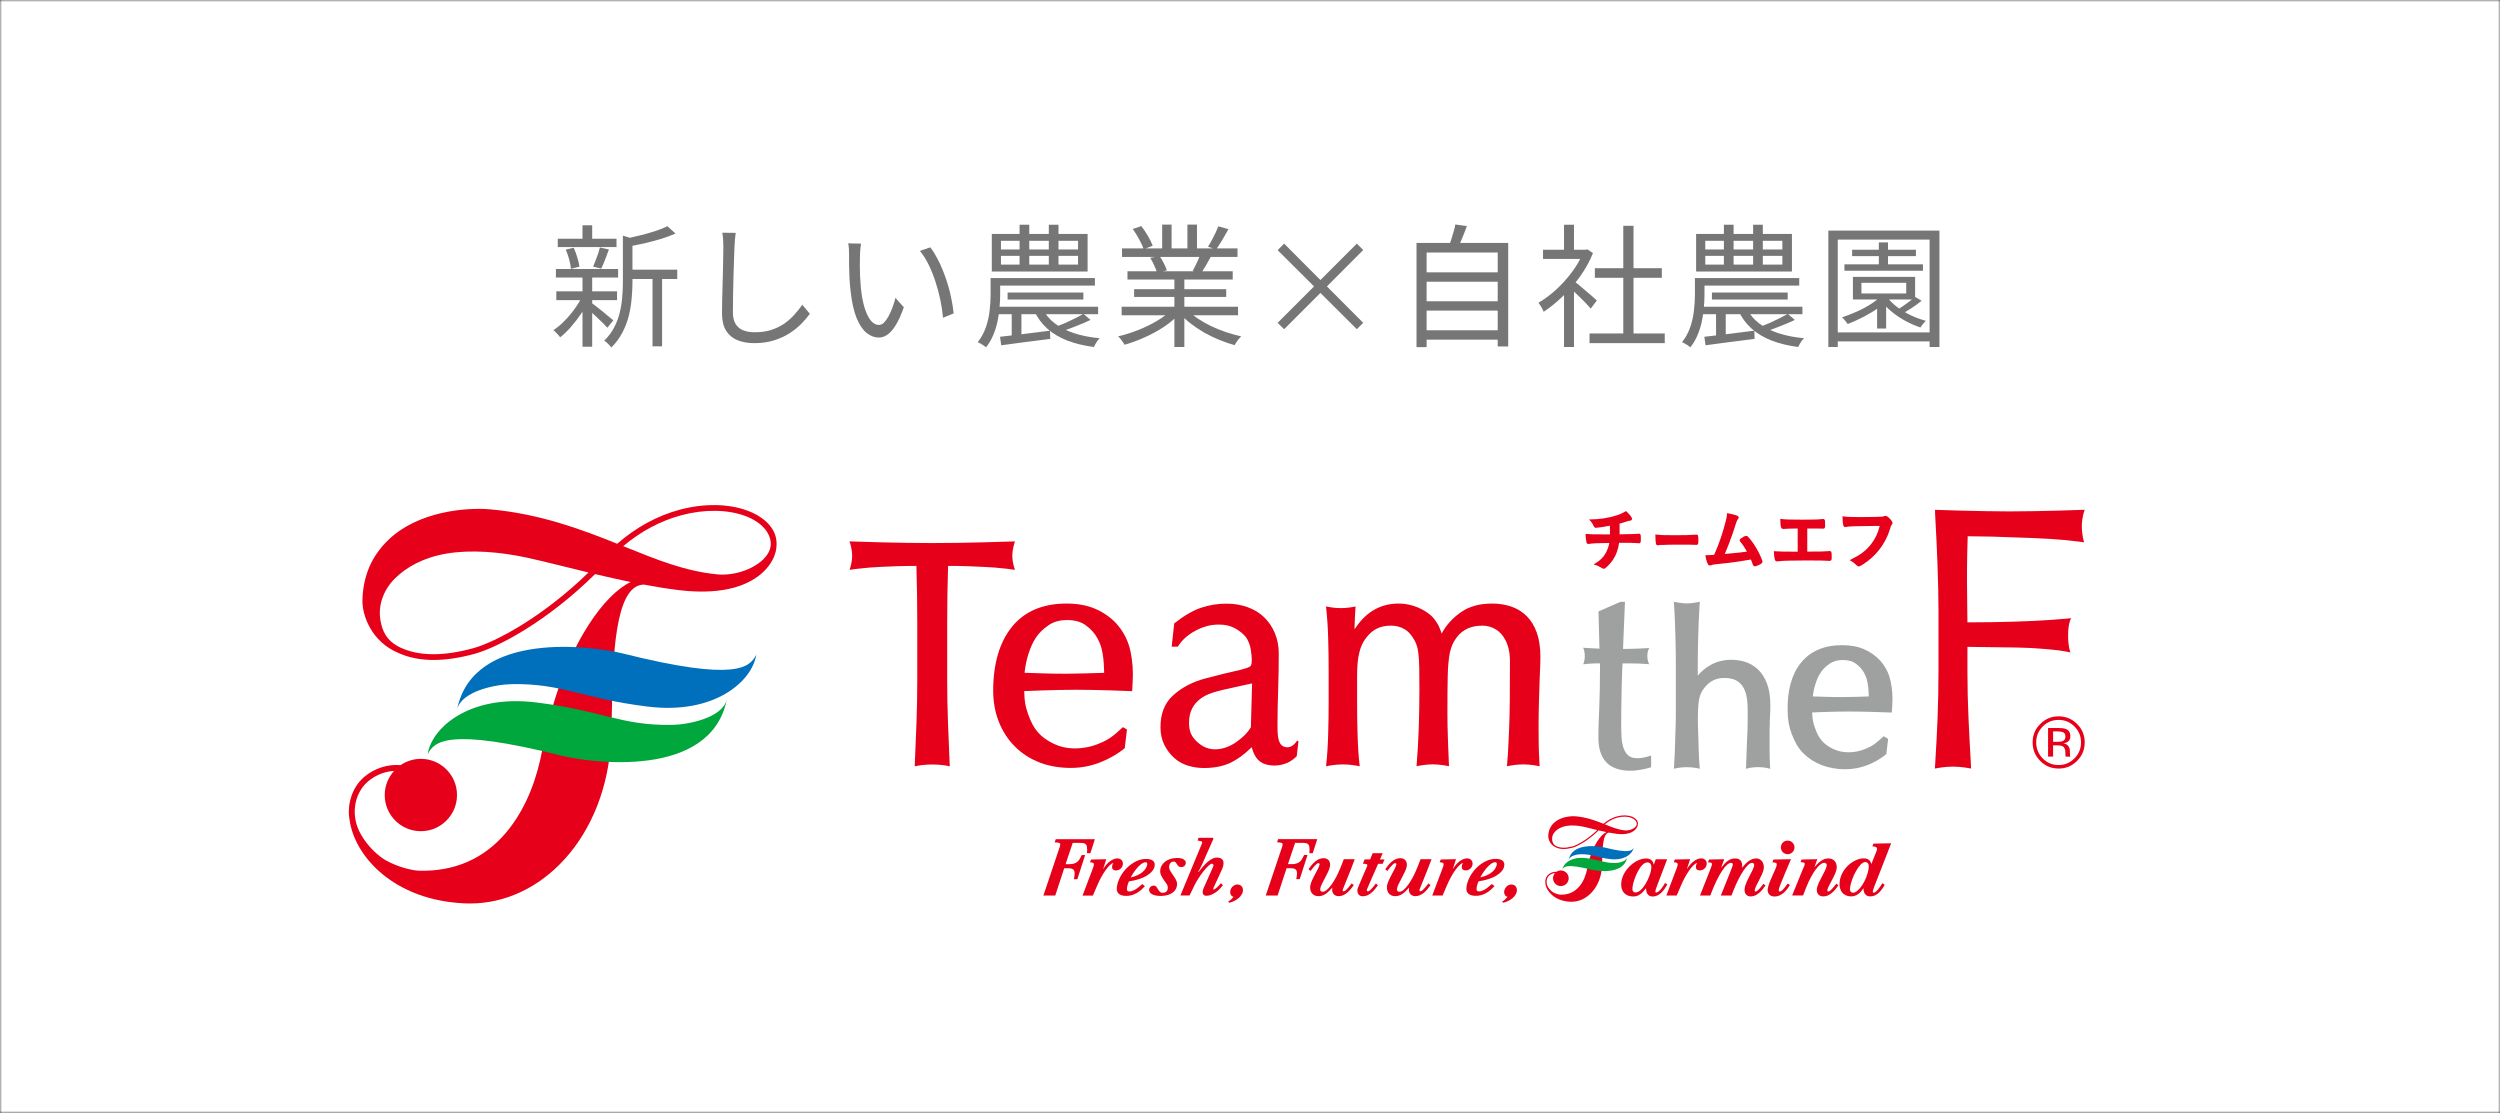 <svg width="602" height="268" viewBox="0 0 602 268" fill="none" xmlns="http://www.w3.org/2000/svg">
<rect x="0" y="0" width="602" height="268" fill="#333333" stroke="none"/>
<mask id="mask0_5121_827" style="mask-type:alpha" maskUnits="userSpaceOnUse" x="0" y="0" width="602" height="268">
<rect width="602" height="268" fill="#D9D9D9"/>
</mask>
<g mask="url(#mask0_5121_827)">
<path d="M0 0H602V268H0V0Z" fill="white"/>
<path d="M186.994 130.851C187.005 127.511 184.372 124.617 180.042 122.985C175.495 121.277 169.577 121.168 163.778 122.713C158.317 124.16 153.149 126.978 148.623 130.938C140.138 127.522 129.976 123.703 117.999 122.648C112.374 122.158 100.69 123.061 93.488 130.035C89.495 133.908 87.45 138.607 87.276 144.428C87.156 148.246 89.517 154.556 95.914 157.222C98.383 158.353 101.223 158.919 104.421 158.919C107.391 158.919 110.677 158.429 114.256 157.45C119.902 155.905 131.848 149.574 143.293 138.238C146.088 138.901 148.971 139.554 151.865 140.152C148.71 141.643 145.142 145.211 141.835 150.313C138.256 155.829 133.382 165.62 130.52 180.873C129.476 186.465 127.083 194.428 121.687 200.695C116.378 206.852 109.404 209.866 100.962 209.67C99.537 209.637 96.099 208.941 92.955 207.2C90.181 205.666 86.068 201.282 85.546 197.061C85.057 194.341 85.829 190.512 88.668 188.129C90.442 186.639 92.639 185.768 94.891 185.638C93.499 187.183 92.639 189.228 92.639 191.437C92.639 196.245 96.534 200.151 101.343 200.151C106.151 200.151 110.046 196.245 110.046 191.437C110.046 186.628 106.151 182.733 101.343 182.733C99.537 182.733 97.85 183.299 96.469 184.245C93.368 183.973 90.192 184.996 87.755 187.041C84.491 189.783 83.599 194.167 84.154 197.279V197.246C84.719 201.761 87.396 206.406 91.497 209.985C95.141 213.173 101.647 217.079 111.939 217.536C112.363 217.557 112.787 217.557 113.201 217.557C121.61 217.557 129.672 213.782 135.917 206.939C142.596 199.607 146.589 189.359 147.144 178.11C147.242 176.064 147.296 173.649 147.34 171.103V171.016C147.579 159.082 147.938 141.044 154.89 140.783C154.922 140.783 154.955 140.761 154.999 140.761C157.936 141.316 160.841 141.784 163.626 142.121C174.983 143.46 180.826 140.5 183.741 137.781C185.786 135.866 186.983 133.451 186.994 131.22C186.994 131.101 186.994 130.981 186.994 130.861H187.016L186.994 130.851ZM113.875 156.112C106.793 158.048 100.929 158.027 96.48 155.96C92.889 154.295 92.063 151.717 91.649 149.563C90.92 145.831 92.356 142.045 95.033 139.358C97.829 136.551 101.984 134.234 107.555 133.298C113.386 132.319 120.24 132.863 126.876 134.278C129.215 134.778 132.185 135.518 135.634 136.366C137.559 136.845 139.594 137.345 141.704 137.857C130.651 148.627 119.293 154.632 113.886 156.112M183.785 134.702C181.185 137.215 176.604 138.694 172.666 138.303C164.975 137.552 158.066 134.745 150.756 131.786C150.527 131.699 150.299 131.601 150.07 131.514C154.313 127.935 159.1 125.389 164.137 124.051C169.664 122.582 175.277 122.669 179.553 124.28C183.328 125.705 185.645 128.294 185.602 131.09C185.558 132.635 184.59 133.919 183.785 134.702Z" fill="#E60019"/>
<path d="M110.067 170.801C113.984 151.512 143.14 155.646 149.874 157.332C177.474 164.252 180.542 160.651 182.098 157.67C181.163 163.936 172.198 172.15 155.977 170.148C139.767 168.146 135.622 164.534 123.209 164.741C119.206 164.806 111.144 166.471 110.067 170.801Z" fill="#006FBC"/>
<path d="M175.005 168.492C171.089 187.781 141.933 183.647 135.199 181.961C107.598 175.031 104.53 178.642 102.975 181.623C103.91 175.357 112.875 167.143 129.095 169.145C145.305 171.147 149.45 174.759 161.863 174.552C165.878 174.487 173.928 172.822 175.005 168.492Z" fill="#00A73C"/>
<path d="M502 122.766H501.685C501.576 122.777 491.241 123.146 483.93 123.146C476.619 123.146 466.284 122.777 466.175 122.777H465.947L466.012 124.506C466.219 128.325 466.415 131.937 466.534 135.549L466.567 136.604C466.686 140.063 466.784 143.338 466.784 146.765V161.713C466.784 165.477 466.719 168.948 466.567 172.962C466.447 176.182 466.262 179.392 466.077 182.481L466.001 183.895L465.914 185.07L466.186 185.016C466.186 185.016 468.177 184.603 470.277 184.603C472.376 184.603 474.345 185.016 474.367 185.016L474.628 185.07L474.585 183.906C474.378 180.305 474.182 176.617 474.019 172.973C473.845 169.328 473.758 165.542 473.758 161.724V155.762C474.933 155.773 480.818 155.849 485.725 155.925C488.26 155.969 489.707 156.078 491.11 156.175C492.796 156.306 494.2 156.415 495.701 156.6C496.822 156.741 498.192 157.035 498.203 157.035L498.573 157.111L498.443 156.752C498.443 156.752 497.997 155.544 497.997 152.977C497.997 150.41 498.562 149.202 498.573 149.191L498.736 148.854L498.367 148.897C498.367 148.897 496.637 149.082 494.156 149.245L493.003 149.322C491.077 149.452 489.413 149.561 485.159 149.691C481.243 149.811 478.131 149.855 473.758 149.866C473.758 148.375 473.736 146.906 473.704 145.492C473.671 143.882 473.649 141.891 473.649 139.748C473.649 138.116 473.66 135.516 473.704 133.547C473.725 132.1 473.769 130.936 473.812 129.456V129.13C475.368 129.13 477.74 129.173 479.752 129.217C481.156 129.25 482.374 129.304 483.473 129.348C484.343 129.38 485.137 129.413 485.877 129.435C487.466 129.478 491.186 129.598 493.863 129.783C496.865 129.989 497.79 130.076 500.455 130.403C500.901 130.457 501.532 130.544 501.532 130.544L501.859 130.588L501.761 130.272C501.761 130.272 501.304 128.717 501.304 126.682C501.304 124.648 501.88 123.103 501.88 123.092L501.989 122.798L502 122.766Z" fill="#E60019"/>
<path d="M394.644 128.513C394.644 128.513 394.524 128.513 394.47 128.535C393.98 128.578 392.272 128.633 389.999 128.665V127.512C389.999 126.729 389.999 126.587 389.988 126.087C390.673 125.913 390.858 125.848 391.652 125.586C392.055 125.456 392.24 125.412 392.523 125.38C392.838 125.336 392.99 125.184 392.99 124.945C392.99 124.509 392.185 123.639 391.641 123.16L391.533 123.062L391.413 123.139C390.63 123.606 390.097 123.846 389.237 124.118C387.257 124.738 385.179 125.053 383.069 125.075H382.655L383.112 125.619C383.188 125.706 383.243 125.771 383.275 125.804L383.297 125.837C383.46 126.076 383.689 126.489 383.776 126.707C383.885 126.968 384.069 127.099 384.309 127.099C384.69 127.099 386.506 126.827 387.67 126.598C387.681 127.197 387.681 127.545 387.681 127.675C387.681 128.165 387.681 128.393 387.681 128.676H385.81C383.787 128.687 382.72 128.654 382.035 128.578L381.807 128.556V128.785C381.85 129.623 381.937 130.308 382.046 130.678C382.1 130.874 382.253 130.983 382.481 130.983C382.514 130.983 382.546 130.983 382.601 130.972C382.644 130.972 382.699 130.961 382.808 130.95C383.515 130.83 384.679 130.776 387.518 130.743C387.377 131.592 387.039 132.516 386.615 133.256C386.017 134.279 385.266 134.997 384.113 135.682L383.743 135.9L384.146 136.041C384.722 136.248 385.114 136.4 385.429 136.607C385.984 136.944 386.006 136.955 386.202 136.955C386.343 136.955 386.452 136.89 386.561 136.814C387.192 136.313 387.997 135.432 388.465 134.703C389.204 133.583 389.661 132.266 389.879 130.7C392.294 130.7 393.251 130.711 393.915 130.765C394.078 130.776 394.611 130.819 394.655 130.819C395.112 130.819 395.112 130.58 395.112 129.557C395.112 128.992 395.112 128.513 394.655 128.513H394.644Z" fill="#E60019"/>
<path d="M408.385 128.742H408.2C407.003 128.851 405.73 128.883 403.337 128.883C400.726 128.883 399.845 128.851 398.833 128.72L398.615 128.688V128.905C398.615 129.677 398.67 130.504 398.746 130.907C398.789 131.146 398.952 131.298 399.192 131.298H399.268C399.268 131.298 399.311 131.288 399.333 131.288H399.399C399.605 131.233 399.67 131.222 400.03 131.222H400.399C401.607 131.168 402.282 131.157 403.543 131.157C407.166 131.157 407.623 131.157 408.461 131.201H408.515C408.961 131.201 408.961 130.798 408.961 130.232C408.961 128.927 408.961 128.731 408.385 128.731V128.742Z" fill="#E60019"/>
<path d="M420.928 129.238C420.797 129.108 420.667 129.053 420.482 129.053C420.275 129.053 420.123 129.097 419.818 129.271C419.176 129.652 418.915 129.815 418.915 130.087C418.915 130.239 418.981 130.348 419.057 130.435C419.568 131.023 420.079 131.795 420.678 132.828C419.731 132.97 418.263 133.133 416.511 133.285C416.38 133.296 416.206 133.318 416 133.329C415.793 133.351 415.565 133.372 415.325 133.394C415.934 132.013 416.783 129.826 417.251 128.401L417.447 127.791C417.893 126.377 418.045 125.898 418.11 125.768C418.197 125.507 418.371 125.17 418.426 125.093C418.6 124.898 418.687 124.789 418.687 124.626C418.687 124.321 418.371 124.18 418.067 124.082C417.49 123.886 416.827 123.734 416.087 123.603L415.869 123.57V123.788C415.826 124.332 415.75 124.724 415.575 125.431C414.988 127.846 413.878 131.153 413.041 132.959C412.856 133.372 412.823 133.449 412.747 133.612C411.67 133.688 411.659 133.688 411.333 133.688C411.333 133.688 411.191 133.684 410.908 133.677H410.669L410.702 133.905C410.821 134.743 410.984 135.342 411.256 135.831C411.365 136.049 411.528 136.168 411.735 136.168C411.811 136.168 411.877 136.147 411.931 136.136H411.985C412.312 135.983 412.562 135.94 413.106 135.875C415.924 135.603 416.5 135.526 418.752 135.2C419.285 135.124 420.199 134.983 421.613 134.732C421.787 135.146 421.961 135.559 422.059 135.918C422.103 136.027 422.223 136.375 422.571 136.375C422.81 136.375 423.365 136.136 423.767 135.929C424.148 135.733 424.409 135.537 424.409 135.276C424.409 134.961 423.898 133.829 423.582 133.187C422.777 131.599 421.777 130.13 420.928 129.26V129.238Z" fill="#E60019"/>
<path d="M440.532 132.694C440.532 132.694 440.412 132.694 440.086 132.727C438.845 132.803 438.486 132.825 435.19 132.825V127.266C437.018 127.266 438.03 127.266 438.214 127.277C438.65 127.298 438.922 127.309 439.03 127.309C439.487 127.309 439.487 126.874 439.487 126.45C439.487 126.091 439.476 125.536 439.455 125.405C439.422 125.199 439.346 124.97 438.987 124.97C438.922 124.97 438.835 124.97 438.791 124.992C437.921 125.101 436.702 125.133 433.972 125.133C430.969 125.133 429.838 125.101 428.935 124.97L428.706 124.938V125.166C428.739 126.733 428.782 127.374 429.435 127.374C429.479 127.374 429.566 127.374 429.946 127.342C430.795 127.298 431.176 127.277 432.046 127.277C432.285 127.277 432.427 127.277 432.568 127.277C432.666 127.277 432.753 127.277 432.884 127.277V132.847C429.196 132.836 428.304 132.814 427.368 132.738L427.15 132.716V132.934C427.183 133.619 427.281 134.479 427.422 134.859C427.52 135.077 427.683 135.186 427.923 135.186C427.977 135.186 428.064 135.186 428.238 135.153C429.141 135.022 431.426 134.957 435.038 134.957C437.921 134.957 439.835 134.99 440.314 135.055C440.379 135.055 440.445 135.055 440.499 135.055C440.532 135.055 440.564 135.055 440.575 135.055C441.076 135.055 441.076 134.653 441.076 134.185C441.076 133.01 440.989 132.901 440.923 132.825C440.825 132.727 440.717 132.683 440.564 132.683L440.532 132.694Z" fill="#E60019"/>
<path d="M455.296 125.154C454.73 124.491 454.36 124.219 454.023 124.219C453.936 124.219 453.881 124.219 453.773 124.262C453.501 124.371 453.414 124.382 453.142 124.415C452.75 124.458 450.193 124.512 448.083 124.512C445.635 124.512 444.656 124.48 443.916 124.349L443.677 124.306V124.545C443.731 126.199 443.807 126.928 444.33 126.928C444.351 126.928 444.406 126.928 444.46 126.895C445.015 126.754 447.093 126.667 449.802 126.667C451.488 126.656 451.608 126.656 452.63 126.634C452.25 128.309 451.586 129.713 450.552 131.04C449.312 132.607 448.05 133.564 445.722 134.717L445.385 134.88L445.711 135.065C446.103 135.283 446.429 135.5 446.875 135.946C447.245 136.316 447.332 136.393 447.593 136.393C447.985 136.393 449.182 135.544 449.834 135.043C452.26 133.172 454.088 130.561 455.002 127.711C455.35 126.601 455.361 126.569 455.502 126.405C455.622 126.253 455.709 126.112 455.709 125.927C455.709 125.677 455.611 125.546 455.296 125.143V125.154Z" fill="#E60019"/>
<path d="M396.732 182.197C396.384 182.306 395.96 182.404 395.481 182.469C395.003 182.545 394.622 182.578 394.35 182.578C393.371 182.578 392.631 182.371 392.141 181.958C391.619 181.522 391.228 180.924 390.966 180.184C390.684 179.401 390.52 178.498 390.466 177.486C390.412 176.431 390.379 175.343 390.379 174.255C390.379 172.95 390.379 172.134 390.412 170.469C390.433 168.816 390.455 167.216 390.499 165.704V165.356C390.542 163.887 390.586 162.06 390.64 161.037C390.673 160.428 390.694 160.025 390.716 159.753H392.936C393.523 159.753 394.089 159.753 394.622 159.786C395.133 159.808 395.644 159.84 396.134 159.873L397.124 159.949L397.015 159.71C397.015 159.71 396.678 158.937 396.678 157.958C396.678 156.979 397.004 156.272 397.015 156.272L397.124 156.033L396.145 156.098C394.839 156.174 393.61 156.228 392.468 156.239C391.793 156.25 391.238 156.261 390.825 156.261L391.293 144.914H390.216L385.016 147.188L384.918 147.231L385.146 156.196C384.385 156.174 383.362 156.12 382.1 156.033L381.219 155.967L381.317 156.196C381.317 156.196 381.621 156.968 381.621 157.958C381.621 158.948 381.338 159.71 381.328 159.721L381.241 159.96L382.122 159.873C382.492 159.84 382.84 159.808 383.177 159.786C383.514 159.764 383.819 159.753 384.113 159.753H385.288C385.288 161.516 385.266 164.105 385.233 165.856C385.19 167.706 385.146 169.305 385.092 170.774C385.07 171.416 385.048 171.905 385.026 172.362C384.994 172.96 384.972 173.504 384.95 174.212C384.907 175.441 384.896 176.616 384.896 177.704C384.896 180.239 385.527 182.197 386.778 183.546C388.029 184.884 390.02 185.591 392.555 185.591C394.948 185.591 397.461 184.797 397.483 184.786L397.592 184.753V181.925L396.754 182.186L396.732 182.197Z" fill="#9FA0A0"/>
<path d="M426.15 174.062C426.161 173.769 426.183 173.431 426.194 172.985C426.215 172.322 426.237 171.952 426.259 171.669C426.292 171.168 426.302 170.918 426.302 169.852C426.302 167.72 426.02 165.936 425.465 164.532C424.91 163.118 424.17 161.986 423.267 161.149C422.364 160.322 421.352 159.724 420.232 159.376C419.144 159.038 418.056 158.875 416.99 158.875C414.934 158.875 413.171 159.343 411.594 160.322C410.724 160.855 409.733 161.551 408.82 162.694V160.355C408.82 159.049 408.82 158.288 408.852 156.743C408.863 155.644 408.885 154.969 408.907 154.121L408.939 152.979C408.961 151.891 408.994 151.173 409.026 150.346L409.07 149.291C409.124 147.876 409.19 146.712 409.255 145.755L409.32 144.906L409.113 144.95C409.113 144.95 407.307 145.309 406.187 145.309C405.066 145.309 403.282 144.95 403.26 144.95L403.054 144.906L403.119 145.744C403.195 146.734 403.25 147.942 403.304 149.312L403.347 150.378C403.38 151.227 403.413 151.956 403.434 153.066L403.467 154.219C403.489 155.089 403.511 155.796 403.522 156.928C403.543 158.505 403.543 159.31 403.543 160.659V170.907C403.543 171.767 403.543 171.995 403.532 172.474C403.532 172.735 403.532 173.083 403.522 173.649C403.522 174.53 403.5 174.846 403.478 175.216C403.467 175.509 403.456 175.847 403.434 176.521C403.402 178.088 403.347 179.556 403.304 180.905C403.25 182.254 403.184 183.408 403.119 184.321L403.054 185.116L403.26 185.061C403.26 185.061 404.62 184.735 406.176 184.735C407.732 184.735 409.081 185.061 409.103 185.061L409.309 185.116L409.244 184.31C409.168 183.451 409.113 182.352 409.059 180.96C409.005 179.589 408.961 178.153 408.928 176.662C408.918 175.988 408.896 175.694 408.885 175.433C408.874 175.118 408.852 174.857 408.852 174.062C408.831 172.594 408.841 172.213 408.885 171.103C408.994 168.22 409.364 166.926 410.473 165.555C411.801 163.901 413.411 163.172 415.532 163.259C417.458 163.346 418.654 163.923 419.568 165.185C420.46 166.425 420.841 168.209 420.841 171.147V173.127C420.841 174.922 420.808 175.564 420.754 176.837L420.7 177.99C420.613 180.166 420.526 182.287 420.46 184.343L420.428 185.126L420.634 185.061C420.634 185.061 421.788 184.724 423.343 184.724C424.899 184.724 426.041 185.05 426.052 185.061L426.27 185.126L426.215 184.321C426.183 183.777 426.15 183.19 426.139 182.592C426.117 182.004 426.117 181.384 426.117 180.742V176.88C426.117 175.379 426.139 174.933 426.183 174.062H426.15Z" fill="#9FA0A0"/>
<path d="M455.012 163.021C454.522 161.52 453.76 160.182 452.738 159.061C451.715 157.941 450.442 157.038 448.941 156.363C447.44 155.7 445.645 155.352 443.599 155.352C439.269 155.352 435.919 156.788 433.634 159.638C431.426 162.39 430.359 166.274 430.457 171.192C430.501 173.422 430.795 175.043 431.469 176.794C432.024 178.241 432.785 179.917 434.167 181.32C435.429 182.593 436.941 183.572 438.66 184.236C440.368 184.899 442.294 185.237 444.361 185.237C446.21 185.237 448.016 184.888 449.735 184.214C451.367 183.572 452.988 182.626 454.185 181.625L454.228 181.581L454.663 177.915L453.576 177.295L453.488 177.371C451.595 179.112 450.975 179.59 449.235 180.319C446.656 181.407 443.686 181.429 441.478 180.374C439.128 179.253 437.964 177.915 437.05 175.293C436.528 173.803 436.441 173.182 436.376 171.561C437.268 171.518 441.783 171.333 445.34 171.333C449.289 171.333 455.327 171.583 455.381 171.583H455.534L455.588 171.007C455.61 170.724 455.643 170.212 455.653 169.81L455.675 169.397C455.697 169.016 455.708 168.624 455.708 168.232C455.708 166.394 455.425 164.392 454.979 163.021H455.012ZM439.541 167.786L438.638 167.765C437.91 167.743 437.181 167.721 436.506 167.699C436.604 166.927 436.811 165.763 437.137 164.773C437.572 163.467 437.877 162.771 438.432 161.944C438.954 161.139 439.628 160.487 440.608 159.801C441.445 159.225 442.49 158.931 443.73 158.931C445.035 158.931 446.08 159.225 446.863 159.79C447.755 160.454 448.386 161.139 448.832 161.966C449.42 163.043 449.561 163.598 449.746 164.631C449.931 165.632 449.985 166.84 450.007 167.699C449.256 167.721 448.462 167.743 447.668 167.776L446.874 167.797C445.797 167.83 444.742 167.852 443.73 167.852C442.359 167.852 440.956 167.841 439.552 167.797L439.541 167.786Z" fill="#9FA0A0"/>
<path d="M232.98 136.34C235.493 136.427 238.343 136.579 239.649 136.677C241.814 136.851 243.641 137.101 244.392 137.221C244.174 136.601 243.761 135.208 243.761 133.816C243.761 132.423 244.196 130.976 244.403 130.367C242.532 130.432 232.653 130.77 224.483 130.77C216.313 130.77 206.424 130.432 204.563 130.367C204.77 130.966 205.205 132.391 205.205 133.816C205.205 135.241 204.792 136.59 204.574 137.221C205.314 137.112 207.153 136.851 209.318 136.677C210.623 136.579 213.473 136.416 215.987 136.34C217.684 136.285 219.196 136.275 219.947 136.275C220.284 136.275 220.469 136.275 220.469 136.275H220.675V136.481C220.817 141.725 220.882 145.119 220.882 150.222V163.69C220.882 167.095 220.817 170.522 220.697 173.851C220.578 176.941 220.436 180.781 220.284 184.077L220.262 184.534C220.86 184.393 222.373 184.088 224.483 184.088C226.594 184.088 228.106 184.393 228.704 184.534L228.683 184.077C228.53 180.825 228.389 177.126 228.269 173.851C228.149 170.522 228.084 167.095 228.084 163.69V150.222C228.084 145.108 228.149 141.714 228.291 136.481V136.275H228.498C228.498 136.275 228.693 136.275 229.02 136.275C229.77 136.275 231.283 136.275 232.98 136.34Z" fill="#E60019"/>
<path d="M268.87 150.21C267.532 148.741 265.846 147.544 263.877 146.663C261.897 145.782 259.525 145.336 256.816 145.336C251.094 145.336 246.666 147.229 243.652 150.971C240.671 154.681 239.159 159.86 239.159 166.344C239.159 168.998 239.616 171.5 240.508 173.774C241.4 176.059 242.695 178.071 244.37 179.747C246.035 181.422 248.037 182.717 250.31 183.598C252.584 184.479 255.13 184.914 257.871 184.914C260.319 184.914 262.712 184.457 264.986 183.554C267.129 182.706 269.251 181.476 270.839 180.171L271.372 175.656L270.404 175.101C267.88 177.408 267.021 178.071 264.638 179.061C262.843 179.812 260.863 180.214 258.905 180.214C256.947 180.214 255.304 179.845 253.792 179.127C250.528 177.571 248.842 175.634 247.58 172.001C246.851 169.912 246.731 169.02 246.633 166.616V166.409H246.829C246.894 166.409 253.846 166.093 259.199 166.093C264.083 166.093 271.329 166.376 272.613 166.431L272.645 166.039C272.678 165.669 272.71 164.995 272.732 164.451C272.732 164.222 272.754 164.026 272.754 163.874C272.776 163.363 272.797 162.84 272.797 162.329C272.797 159.881 272.428 157.227 271.84 155.399C271.198 153.419 270.186 151.668 268.848 150.199L268.87 150.21ZM265.682 162.025C264.508 162.068 263.224 162.101 261.962 162.133L261.233 162.155C259.808 162.199 258.361 162.22 256.957 162.231H256.239C254.597 162.231 252.932 162.209 251.289 162.155L250.006 162.112C248.961 162.079 247.906 162.046 246.949 162.014H246.72L246.742 161.785C246.851 160.73 247.155 158.978 247.634 157.51C248.232 155.704 248.668 154.746 249.429 153.571C250.169 152.44 251.115 151.504 252.486 150.558C253.683 149.72 255.184 149.307 256.947 149.307C258.796 149.307 260.308 149.731 261.44 150.558C262.702 151.494 263.594 152.473 264.225 153.637C265.041 155.138 265.247 155.965 265.508 157.379C265.78 158.848 265.846 160.61 265.878 161.807V162.014H265.672L265.682 162.025Z" fill="#E60019"/>
<path d="M312.354 178.345C311.636 179.411 310.842 179.944 310.004 179.944C309.895 179.944 309.786 179.944 309.677 179.922C307.948 179.64 307.621 177.964 307.621 174.962C307.621 171.959 307.665 169.337 307.774 166.258C307.872 163.299 307.926 160.307 307.926 157.359C307.926 155.586 307.61 153.943 306.99 152.463C306.37 150.984 305.5 149.7 304.412 148.645C303.324 147.59 301.975 146.763 300.419 146.208C298.874 145.642 297.156 145.359 295.306 145.359C293.261 145.359 291.248 145.686 289.301 146.317C287.353 146.959 285.21 148.188 282.926 149.983L282.752 150.124L282.142 155.716H283.633C283.916 155.216 285.156 153.236 288.104 151.745C289.932 150.821 291.651 150.396 293.5 150.396C294.925 150.396 296.155 150.658 297.145 151.169C298.08 151.658 298.842 152.202 299.473 152.822C300.169 153.508 300.506 154.084 300.909 155.259C301.322 156.456 301.649 159.48 301.235 160.253C301.007 160.677 299.821 161.08 296.851 161.732C295.252 162.091 294.468 162.276 290.432 163.321C287.201 164.159 284.579 165.529 282.403 167.52C280.434 169.315 279.444 171.872 279.444 175.114C279.444 176.691 279.749 178.106 280.358 179.335C280.957 180.553 281.751 181.609 282.708 182.479C283.676 183.349 284.808 183.991 286.07 184.372C287.31 184.753 288.594 184.938 289.877 184.938C292.488 184.938 294.73 184.47 296.546 183.556C298.059 182.794 299.614 181.652 301.159 180.162L301.409 179.922L301.507 180.249C301.834 181.38 302.345 182.348 302.9 182.914C303.824 183.85 304.912 184.263 306.675 184.339C306.762 184.339 306.86 184.339 306.947 184.339C307.926 184.339 309.014 184.111 309.949 183.708C311.146 183.197 312.049 182.294 312.256 182.087L312.669 178.508L312.343 178.323L312.354 178.345ZM301.496 164.844L301.213 175.092V175.146L301.181 175.19C300.419 176.441 299.353 177.518 297.71 178.682C296.089 179.824 294.316 180.434 292.575 180.434C290.987 180.434 289.573 179.846 288.256 178.628C286.864 177.344 286.32 176.06 286.32 174.048C286.32 172.72 286.57 171.567 287.071 170.588C287.495 169.75 288.376 168.554 290.106 167.585C291.063 167.052 292.554 166.563 294.664 166.073C297.71 165.377 301.203 164.626 301.235 164.626L301.496 164.572V164.833V164.844Z" fill="#E60019"/>
<path d="M367.62 148.349C366.576 147.316 365.335 146.554 363.921 146.065C362.518 145.586 360.973 145.336 359.33 145.336C356.273 145.336 353.825 146.01 351.834 147.392C349.909 148.73 348.418 150.329 347.385 152.157L347.156 152.56L347.004 152.125C346.689 151.243 346.515 150.776 345.96 149.894C345.285 148.839 344.741 148.262 343.806 147.599C342.827 146.903 341.728 146.348 340.52 145.945C339.313 145.543 338.072 145.336 336.81 145.336C332.589 145.336 329.151 147.218 326.584 150.939L326.181 151.515V150.819C326.225 149.405 326.29 147.98 326.388 146.576L326.421 146.054C325.822 146.174 324.354 146.435 322.852 146.435C321.351 146.435 319.904 146.163 319.295 146.032L319.36 146.587C319.6 148.817 319.763 151.232 319.828 153.789C319.904 156.357 319.937 158.848 319.937 161.176V169.314C319.937 171.642 319.904 174.122 319.828 176.7C319.752 179.496 319.578 182.107 319.36 184.033L319.306 184.523C319.959 184.381 321.612 184.066 323.364 184.066C325.115 184.066 326.769 184.381 327.422 184.523L327.367 184.033C327.139 182.118 326.976 179.518 326.899 176.7C326.823 174.133 326.791 171.653 326.791 169.314V162.656C326.791 158.424 327.4 155.704 328.782 153.833C330.446 151.581 332.241 150.656 334.972 150.656C336.168 150.656 337.224 150.928 338.192 151.494C339.128 152.037 339.639 152.701 340.118 153.386C340.749 154.279 341.042 155.095 341.216 155.628C341.39 156.15 341.499 156.922 341.575 157.608C341.673 158.402 341.728 159.49 341.76 160.85C341.782 162.318 341.793 163.863 341.793 166.18C341.793 169.031 341.739 171.979 341.652 174.927C341.543 178.191 341.358 181.433 341.14 184.044L341.097 184.512C341.749 184.37 343.414 184.055 345.002 184.055C346.591 184.055 348.277 184.37 348.919 184.512L348.897 184.055C348.832 182.521 348.766 180.889 348.712 179.409L348.647 177.625C348.571 175.776 348.538 173.72 348.538 171.5C348.538 167.78 348.56 164.853 348.614 162.786C348.669 160.545 348.799 159.261 348.919 158.391C349.049 157.401 349.202 156.694 349.43 156.041C349.615 155.486 349.865 154.833 350.398 154.028C350.931 153.223 351.584 152.386 352.737 151.7C353.891 151.015 355.316 150.656 356.991 150.656C358.144 150.656 359.254 150.971 360.288 151.613C361.082 152.092 361.789 152.94 362.148 153.528C362.801 154.561 362.986 155.182 363.258 156.172C363.562 157.27 363.595 158.543 363.595 159.631C363.595 166.398 363.562 171.74 363.388 175.798C363.203 180.127 363.051 182.804 362.92 183.968L362.855 184.523C363.486 184.381 365.031 184.066 366.793 184.066C368.556 184.066 370.122 184.381 370.742 184.523L370.71 183.989C370.623 182.651 370.557 180.976 370.525 179.486C370.503 178.224 370.492 176.864 370.492 175.428C370.492 173.143 370.514 171.098 370.568 169.368C370.612 167.616 370.666 166.061 370.71 164.679C370.753 163.297 370.808 162.09 370.851 161.045C370.906 159.968 370.927 159.011 370.927 158.13C370.927 155.9 370.634 153.952 370.057 152.342C369.48 150.721 368.654 149.383 367.62 148.349Z" fill="#E60019"/>
<path d="M401.454 206.893L398.941 213.496C398.789 213.899 398.637 214.41 398.615 214.573C398.593 214.726 398.615 214.911 398.833 214.911C399.54 214.911 400.671 213.203 400.932 212.626L401.498 212.963C400.726 214.334 399.649 215.879 397.962 215.879C396.929 215.879 396.385 215.172 396.374 213.91H396.341C395.449 215.063 394.611 215.879 393.262 215.879C391.663 215.879 390.097 214.878 390.434 212.3C390.815 209.46 393.806 206.719 396.407 206.719C397.56 206.719 398.028 207.328 398.212 208.198H398.245L398.713 206.904H401.454V206.893ZM396.679 207.665C394.97 207.665 393.349 211.778 393.11 213.562C392.99 214.486 393.23 214.9 393.861 214.9C395.514 214.9 397.353 211.234 397.614 209.286C397.756 208.187 397.418 207.676 396.679 207.676" fill="#E60019"/>
<path d="M401.259 215.638L403.685 209.241C403.826 208.893 403.935 208.577 403.99 208.24C404.044 207.816 403.783 207.664 403.032 207.631L403.304 206.967L406.981 206.891L406.231 209.187L406.263 209.219C407.177 207.664 408.526 206.695 409.658 206.695C410.474 206.695 411.083 207.305 410.963 208.142C410.854 208.958 410.18 209.589 409.32 209.589C408.581 209.589 408.298 209.187 408.385 208.556C408.45 208.088 408.624 207.903 408.668 207.816L408.635 207.783C407.58 208.153 405.959 210.449 404.773 213.255L403.75 215.649H401.248L401.259 215.638Z" fill="#E60019"/>
<path d="M409.354 215.643L411.638 209.877C412.106 208.713 412.215 208.354 412.236 208.158C412.28 207.821 412.149 207.679 411.268 207.636L411.54 206.972L415.185 206.896C415.022 207.298 414.815 208.049 414.478 208.865L414.51 208.898C415.587 207.483 416.512 206.711 417.839 206.711C419.166 206.711 419.645 207.603 419.493 208.941H419.525C420.581 207.57 421.625 206.711 422.92 206.711C424.029 206.711 424.9 207.744 424.704 209.213C424.508 210.682 422.68 213.271 422.539 214.326C422.506 214.566 422.583 214.674 422.767 214.674C423.268 214.674 424.388 213.195 424.595 212.825L425.139 213.195C424.312 214.424 423.137 215.86 421.56 215.86C420.744 215.86 419.928 215.305 420.113 213.891C420.331 212.238 422.245 209.572 422.398 208.441C422.441 208.071 422.278 207.777 421.875 207.777C420.82 207.777 418.971 210.508 417.437 214.381L416.936 215.643H414.38L416.653 209.964C416.98 209.148 417.241 208.462 417.263 208.278C417.306 207.962 417.143 207.777 416.806 207.777C415.729 207.777 413.792 210.377 411.834 215.643H409.354Z" fill="#E60019"/>
<path d="M427.065 206.975L431.264 206.898C431.025 207.453 428.424 213.502 428.337 214.144C428.283 214.536 428.381 214.688 428.577 214.688C429.186 214.688 430.176 213.143 430.47 212.762L431.014 213.1C430.263 214.416 428.958 215.885 427.358 215.885C426.249 215.885 425.52 215.232 425.683 213.992C425.911 212.305 427.728 209.205 427.848 208.28C427.902 207.834 427.706 207.682 426.782 207.649L427.054 206.985L427.065 206.975Z" fill="#E60019"/>
<path d="M433.853 206.972L437.607 206.896C437.432 207.342 437.193 208.049 436.954 208.713L436.986 208.745C437.922 207.69 438.869 206.711 440.294 206.711C441.719 206.711 442.437 207.864 442.263 209.191C442.067 210.671 440.141 213.423 440.022 214.305C440 214.49 440.043 214.674 440.305 214.674C440.805 214.674 441.969 213.064 442.187 212.781L442.687 213.195C441.839 214.435 440.631 215.86 439.053 215.86C438.216 215.86 437.324 215.338 437.509 213.946C437.704 212.466 439.695 209.735 439.869 208.473C439.924 208.049 439.739 207.766 439.26 207.766C438.151 207.766 436.312 210.181 434.909 213.75L434.18 215.621H431.547L433.831 210.018C434.136 209.257 434.55 208.386 434.582 208.125C434.626 207.788 434.517 207.647 433.57 207.603L433.842 206.939L433.853 206.972Z" fill="#E60019"/>
<path d="M451.162 203.139L455.394 203.062L451.39 213.332C451.107 214.094 451.02 214.333 450.977 214.594C450.955 214.758 450.977 214.964 451.205 214.964C451.858 214.964 453.011 213.115 453.272 212.669L453.838 213.06C453.109 214.399 451.999 215.856 450.368 215.856C449.367 215.856 448.725 215.204 448.714 213.887H448.681C448.116 214.943 447.049 215.856 445.766 215.856C443.927 215.856 442.698 214.518 443.002 212.223C443.427 208.992 446.516 206.696 448.779 206.696C449.834 206.696 450.4 207.197 450.607 208.034H450.64C451.162 206.631 451.956 204.847 451.989 204.564C452.054 204.096 451.804 203.846 450.868 203.802L451.14 203.139H451.162ZM449.965 209.111C450.117 207.947 449.704 207.588 449.106 207.588C447.822 207.588 445.82 211.254 445.483 213.778C445.374 214.562 445.711 214.964 446.255 214.964C447.441 214.964 449.562 212.114 449.965 209.1" fill="#E60019"/>
<path d="M432.112 204.046C432.112 204.949 431.384 205.689 430.47 205.689C429.556 205.689 428.838 204.96 428.838 204.046C428.838 203.132 429.567 202.414 430.47 202.414C431.373 202.414 432.112 203.143 432.112 204.046Z" fill="#E60019"/>
<path d="M394.428 198.345C394.428 197.616 393.862 196.996 392.926 196.637C391.936 196.267 390.653 196.245 389.402 196.582C388.216 196.898 387.095 197.507 386.116 198.367C384.278 197.627 382.08 196.8 379.48 196.572C378.261 196.463 375.727 196.659 374.171 198.171C373.301 199.009 372.865 200.031 372.822 201.293C372.8 202.12 373.311 203.491 374.693 204.067C375.226 204.318 375.846 204.437 376.532 204.437C377.173 204.437 377.892 204.328 378.664 204.122C379.882 203.784 382.472 202.414 384.952 199.955C385.561 200.096 386.181 200.238 386.812 200.368C386.127 200.695 385.355 201.467 384.637 202.566C383.864 203.763 382.809 205.884 382.189 209.191C381.96 210.399 381.449 212.129 380.274 213.489C379.121 214.827 377.62 215.48 375.781 215.436C375.476 215.436 374.726 215.273 374.04 214.903C373.442 214.566 372.55 213.619 372.441 212.705C372.332 212.118 372.506 211.291 373.116 210.769C373.496 210.443 373.975 210.258 374.465 210.225C374.16 210.562 373.975 210.997 373.975 211.487C373.975 212.531 374.824 213.369 375.857 213.369C376.891 213.369 377.739 212.52 377.739 211.487C377.739 210.453 376.891 209.605 375.857 209.605C375.465 209.605 375.106 209.724 374.802 209.931C374.127 209.877 373.442 210.094 372.909 210.54C372.202 211.139 372.006 212.085 372.126 212.76C372.245 213.728 372.833 214.74 373.714 215.512C374.508 216.208 375.912 217.046 378.142 217.144C378.24 217.144 378.327 217.144 378.414 217.144C380.231 217.144 381.982 216.328 383.331 214.838C384.778 213.249 385.648 211.03 385.768 208.593C385.79 208.147 385.801 207.625 385.812 207.07V207.048C385.866 204.459 385.942 200.553 387.443 200.499C387.443 200.499 387.454 200.499 387.465 200.499C388.096 200.619 388.727 200.717 389.336 200.793C391.795 201.086 393.068 200.445 393.688 199.857C394.134 199.444 394.395 198.922 394.395 198.432C394.395 198.41 394.395 198.378 394.395 198.356L394.428 198.345ZM378.588 203.817C377.054 204.241 375.781 204.231 374.824 203.784C374.04 203.425 373.866 202.86 373.779 202.403C373.627 201.598 373.932 200.771 374.508 200.194C375.117 199.585 376.009 199.085 377.217 198.878C378.479 198.66 379.969 198.78 381.405 199.096C381.917 199.204 382.559 199.368 383.298 199.553C383.712 199.661 384.158 199.77 384.615 199.879C382.221 202.207 379.763 203.513 378.588 203.839M393.732 199.183C393.166 199.727 392.176 200.042 391.327 199.966C389.663 199.803 388.161 199.193 386.584 198.552C386.54 198.53 386.486 198.508 386.432 198.497C387.345 197.725 388.39 197.17 389.478 196.876C390.674 196.561 391.893 196.572 392.818 196.931C393.634 197.235 394.134 197.801 394.123 198.41C394.123 198.747 393.906 199.019 393.732 199.193" fill="#E60019"/>
<path d="M377.76 207C378.608 202.822 384.929 203.714 386.387 204.084C392.37 205.585 393.034 204.802 393.371 204.16C393.165 205.52 391.228 207.293 387.714 206.869C384.2 206.434 383.308 205.651 380.621 205.694C379.751 205.705 378.01 206.064 377.771 207.011" fill="#006FBC"/>
<path d="M391.827 206.503C390.979 210.681 384.658 209.789 383.2 209.419C377.217 207.917 376.553 208.701 376.216 209.343C376.423 207.983 378.359 206.209 381.873 206.634C385.387 207.069 386.279 207.852 388.977 207.809C389.847 207.798 391.588 207.439 391.827 206.492" fill="#00A73C"/>
<path d="M295.71 217.13C296.243 216.836 296.711 216.39 297.037 215.944C296.384 215.846 296.134 215.074 296.265 214.464C296.45 213.616 297.179 212.963 298.038 212.985C298.843 213.007 299.365 213.649 299.3 214.497C299.191 215.716 297.831 216.934 296.025 217.38L295.721 217.119L295.71 217.13Z" fill="#E60019"/>
<path d="M260.679 215.646L263.105 209.249C263.246 208.901 263.355 208.585 263.41 208.248C263.464 207.824 263.203 207.671 262.452 207.639L262.724 206.975L266.401 206.899L265.651 209.194L265.683 209.227C266.597 207.671 267.946 206.703 269.078 206.703C269.893 206.703 270.503 207.312 270.383 208.15C270.274 208.966 269.6 209.597 268.74 209.597C268.001 209.597 267.718 209.194 267.805 208.563C267.87 208.096 268.044 207.911 268.088 207.824L268.055 207.791C267 208.161 265.379 210.456 264.193 213.263L263.17 215.657H260.668L260.679 215.646Z" fill="#E60019"/>
<path d="M254.086 215.644H251.246L251.888 213.751L255.173 203.971C255.326 203.558 255.348 203.275 255.26 203.133C255.173 202.992 254.956 202.905 254.608 202.883L253.966 202.84L254.227 202.078H263.648L262.56 205.451H261.755C261.755 205.451 261.897 203.971 261.603 203.492C261.429 203.21 261.222 203.112 260.972 203.046C260.798 203.003 260.385 202.97 260.058 202.97H258.307L256.588 208.094H257.534C258.198 208.094 258.742 207.964 259.166 207.714C259.471 207.529 259.732 207.278 259.917 206.963C260.102 206.647 260.298 206.299 260.472 205.897H261.298L259.427 211.706H258.579C258.6 211.608 258.633 211.499 258.655 211.369C258.677 211.238 258.698 211.097 258.72 210.955C258.742 210.814 258.753 210.684 258.764 210.564C258.774 210.444 258.764 210.346 258.764 210.281C258.764 209.813 258.633 209.487 258.383 209.324C258.133 209.16 257.763 209.073 257.295 209.073H256.261L254.771 213.61L254.096 215.666L254.086 215.644Z" fill="#E60019"/>
<path d="M275.691 213.411C275.419 213.705 275.125 213.988 274.799 214.27C274.483 214.553 274.124 214.804 273.733 215.032C273.341 215.26 272.917 215.435 272.471 215.565C272.024 215.696 271.535 215.75 271.002 215.728C270.556 215.707 270.186 215.641 269.903 215.522C269.62 215.402 269.403 215.25 269.239 215.054C269.087 214.858 268.989 214.64 268.946 214.39C268.902 214.14 268.913 213.868 268.946 213.574C269.065 212.726 269.359 211.888 269.805 211.061C270.262 210.234 270.817 209.505 271.481 208.874C272.144 208.243 272.884 207.732 273.689 207.351C274.505 206.971 275.321 206.807 276.169 206.84C276.898 206.873 277.41 207.036 277.703 207.33C277.997 207.623 278.106 208.004 278.041 208.494C277.975 208.951 277.769 209.386 277.431 209.788C277.094 210.191 276.648 210.561 276.104 210.887C275.56 211.213 274.929 211.485 274.2 211.714C273.482 211.942 272.699 212.116 271.85 212.236C271.774 212.399 271.687 212.628 271.589 212.911C271.491 213.193 271.426 213.487 271.383 213.803C271.35 214.064 271.361 214.27 271.426 214.423C271.491 214.575 271.655 214.662 271.916 214.673C272.253 214.684 272.666 214.564 273.167 214.314C273.656 214.064 274.287 213.585 275.06 212.878L275.68 213.4L275.691 213.411ZM272.253 211.29C272.873 211.159 273.417 210.985 273.896 210.756C274.374 210.528 274.777 210.278 275.114 209.995C275.451 209.712 275.713 209.418 275.897 209.103C276.082 208.787 276.202 208.483 276.246 208.178C276.278 207.971 276.246 207.83 276.169 207.754C276.093 207.678 275.995 207.634 275.865 207.634C275.43 207.612 274.886 207.928 274.222 208.57C273.558 209.212 272.906 210.126 272.253 211.311V211.29Z" fill="#E60019"/>
<path d="M276.692 214.228C276.714 213.988 276.812 213.771 277.008 213.575C277.204 213.379 277.454 213.27 277.769 213.26C278.085 213.249 278.302 213.347 278.444 213.521C278.585 213.706 278.716 213.901 278.836 214.119C278.955 214.337 279.097 214.543 279.271 214.717C279.434 214.902 279.695 214.989 280.043 214.979C280.163 214.979 280.293 214.957 280.424 214.924C280.554 214.891 280.674 214.826 280.783 214.75C280.892 214.674 280.979 214.565 281.055 214.435C281.131 214.304 281.175 214.13 281.196 213.923C281.229 213.521 281.153 213.183 280.979 212.933C280.805 212.683 280.598 212.389 280.359 212.052C280.087 211.671 279.847 211.28 279.641 210.877C279.434 210.464 279.347 210.028 279.38 209.572C279.401 209.191 279.51 208.821 279.706 208.473C279.902 208.125 280.163 207.809 280.511 207.526C280.848 207.254 281.262 207.026 281.74 206.863C282.219 206.699 282.741 206.612 283.318 206.602C283.535 206.602 283.775 206.602 284.047 206.634C284.319 206.667 284.569 206.721 284.786 206.819C285.004 206.917 285.189 207.048 285.341 207.211C285.494 207.374 285.559 207.592 285.537 207.853C285.526 208.048 285.439 208.255 285.276 208.462C285.113 208.669 284.852 208.777 284.493 208.777C284.166 208.777 283.938 208.723 283.796 208.582C283.655 208.451 283.524 208.299 283.427 208.125C283.329 207.961 283.22 207.809 283.111 207.668C283.002 207.526 282.817 207.461 282.578 207.472C282.295 207.472 282.056 207.581 281.86 207.787C281.664 207.994 281.555 208.288 281.523 208.669C281.501 209.006 281.588 209.354 281.795 209.702C282.001 210.05 282.208 210.366 282.415 210.659C282.698 211.051 282.948 211.443 283.155 211.834C283.372 212.226 283.459 212.661 283.427 213.118C283.405 213.455 283.307 213.793 283.133 214.097C282.959 214.413 282.719 214.685 282.404 214.924C282.088 215.163 281.697 215.348 281.251 215.501C280.794 215.642 280.282 215.729 279.706 215.74C278.738 215.762 277.987 215.631 277.454 215.348C276.921 215.066 276.671 214.696 276.703 214.217L276.692 214.228Z" fill="#E60019"/>
<path d="M289.411 203.178C289.476 202.993 289.498 202.852 289.465 202.754C289.433 202.656 289.356 202.602 289.258 202.569L288.388 202.406L288.606 201.742H292.098L292.196 201.96L289.596 207.845C289.443 208.15 289.28 208.498 289.106 208.879C288.921 209.26 288.725 209.597 288.508 209.912L288.606 209.989C288.889 209.63 289.204 209.238 289.541 208.835C289.879 208.433 290.238 208.063 290.607 207.715C290.977 207.367 291.369 207.084 291.782 206.855C292.196 206.627 292.609 206.507 293.044 206.507C293.556 206.507 293.947 206.627 294.219 206.855C294.491 207.084 294.622 207.378 294.622 207.726C294.622 207.976 294.6 208.237 294.546 208.498C294.491 208.759 294.383 209.075 294.219 209.434L292.218 213.775C292.098 214.057 292.109 214.199 292.261 214.199C292.337 214.199 292.457 214.144 292.609 214.036C292.762 213.927 292.925 213.796 293.099 213.644C293.262 213.492 293.436 213.328 293.588 213.154C293.741 212.98 293.882 212.828 293.991 212.687L294.491 213.154C294.274 213.437 294.024 213.731 293.73 214.036C293.436 214.34 293.121 214.612 292.772 214.852C292.424 215.091 292.054 215.298 291.674 215.461C291.293 215.624 290.901 215.7 290.499 215.7C290.118 215.7 289.911 215.58 289.77 215.406C289.65 215.265 289.607 215.015 289.607 214.808C289.607 214.59 289.639 214.384 289.704 214.188C289.77 213.992 289.857 213.785 289.966 213.557L292.087 208.792C292.196 208.563 292.228 208.368 292.185 208.215C292.141 208.063 292.022 207.987 291.826 207.987C291.63 207.987 291.336 208.161 290.966 208.509C290.597 208.857 290.205 209.292 289.802 209.804C289.4 210.315 289.008 210.859 288.627 211.446C288.247 212.034 287.942 212.556 287.714 213.013L286.441 215.635H284.243L289.411 203.167V203.178Z" fill="#E60019"/>
<path d="M361.681 217.13C362.214 216.836 362.682 216.39 363.008 215.944C362.355 215.846 362.105 215.074 362.236 214.464C362.42 213.616 363.149 212.963 364.009 212.985C364.814 213.007 365.336 213.649 365.271 214.497C365.162 215.716 363.802 216.934 361.996 217.38L361.692 217.119L361.681 217.13Z" fill="#E60019"/>
<path d="M323.614 214.634C323.495 214.634 323.429 214.601 323.375 214.536C323.32 214.46 323.299 214.394 323.32 214.264C323.342 214.133 324.996 210.119 325.257 209.444C325.54 208.726 326.225 206.888 326.225 206.888H323.592L322.864 208.759C321.46 212.338 319.622 214.743 318.512 214.743C318.033 214.743 317.848 214.46 317.903 214.035C318.066 212.773 320.068 210.054 320.263 208.563C320.448 207.171 319.556 206.648 318.719 206.648C317.141 206.648 315.934 208.074 315.085 209.314L315.585 209.727C315.803 209.444 316.967 207.834 317.467 207.834C317.729 207.834 317.772 208.019 317.75 208.204C317.631 209.096 315.705 211.838 315.509 213.317C315.335 214.655 316.031 215.798 317.478 215.798C318.925 215.798 319.85 214.819 320.786 213.763L320.818 213.796C320.818 213.796 320.818 213.85 320.807 213.883C320.622 215.276 321.515 215.798 322.352 215.798C323.93 215.798 325.137 214.373 325.986 213.132L325.485 212.719C325.268 213.002 324.104 214.612 323.603 214.612L323.614 214.634Z" fill="#E60019"/>
<path d="M342.098 214.634C341.978 214.634 341.913 214.601 341.858 214.536C341.804 214.46 341.782 214.394 341.804 214.264C341.826 214.133 343.479 210.119 343.74 209.444C344.023 208.726 344.709 206.888 344.709 206.888H342.076L341.347 208.759C339.944 212.338 338.105 214.743 336.995 214.743C336.517 214.743 336.332 214.46 336.386 214.035C336.549 212.773 338.551 210.054 338.747 208.563C338.932 207.171 338.04 206.648 337.202 206.648C335.625 206.648 334.417 208.074 333.568 209.314L334.069 209.727C334.286 209.444 335.45 207.834 335.951 207.834C336.212 207.834 336.256 208.019 336.234 208.204C336.114 209.096 334.188 211.838 333.993 213.317C333.819 214.655 334.515 215.798 335.962 215.798C337.409 215.798 338.333 214.819 339.269 213.763L339.302 213.796C339.302 213.796 339.302 213.85 339.291 213.883C339.106 215.276 339.998 215.798 340.836 215.798C342.413 215.798 343.621 214.373 344.469 213.132L343.969 212.719C343.751 213.002 342.587 214.612 342.087 214.612L342.098 214.634Z" fill="#E60019"/>
<path d="M330.545 205.438L329.925 206.95H328.598L328.195 207.994C328.826 207.994 329.468 207.994 329.196 208.614C328.804 209.517 327.347 212.857 326.977 213.814C326.716 214.489 326.911 215.087 327.151 215.392C327.39 215.697 327.76 215.827 328.173 215.827C329.751 215.827 330.958 214.402 331.807 213.162L331.307 212.748C331.089 213.031 329.925 214.641 329.424 214.641C329.305 214.641 329.24 214.609 329.185 214.543C329.131 214.467 329.109 214.402 329.131 214.271C329.131 214.239 329.24 213.978 329.392 213.608L331.851 208.005H332.938L333.384 206.961H332.297L332.949 205.448H330.545V205.438Z" fill="#E60019"/>
<path d="M344.883 215.638L347.309 209.241C347.45 208.893 347.559 208.577 347.614 208.24C347.668 207.816 347.407 207.664 346.656 207.631L346.928 206.967L350.605 206.891L349.855 209.187L349.887 209.219C350.801 207.664 352.15 206.695 353.282 206.695C354.098 206.695 354.707 207.305 354.587 208.142C354.478 208.958 353.804 209.589 352.944 209.589C352.205 209.589 351.922 209.187 352.009 208.556C352.074 208.088 352.248 207.903 352.292 207.816L352.259 207.783C351.204 208.153 349.583 210.449 348.397 213.255L347.374 215.649H344.872L344.883 215.638Z" fill="#E60019"/>
<path d="M359.874 213.395C359.602 213.689 359.309 213.972 358.982 214.255C358.667 214.538 358.308 214.788 357.916 215.016C357.524 215.245 357.1 215.419 356.654 215.549C356.208 215.68 355.719 215.734 355.185 215.713C354.739 215.691 354.37 215.626 354.087 215.506C353.804 215.386 353.586 215.234 353.423 215.038C353.271 214.842 353.173 214.625 353.129 214.375C353.086 214.124 353.097 213.852 353.129 213.559C353.249 212.71 353.543 211.872 353.989 211.045C354.446 210.219 355.001 209.49 355.664 208.859C356.328 208.228 357.068 207.716 357.873 207.336C358.678 206.955 359.504 206.792 360.353 206.824C361.082 206.857 361.593 207.02 361.887 207.314C362.181 207.608 362.29 207.988 362.224 208.478C362.159 208.935 361.952 209.37 361.615 209.773C361.278 210.175 360.832 210.545 360.288 210.871C359.744 211.198 359.113 211.47 358.384 211.698C357.666 211.927 356.883 212.101 356.034 212.22C355.958 212.384 355.871 212.612 355.773 212.895C355.675 213.178 355.61 213.472 355.566 213.787C355.534 214.048 355.544 214.255 355.61 214.407C355.675 214.559 355.838 214.646 356.099 214.657C356.437 214.668 356.85 214.549 357.35 214.298C357.84 214.048 358.471 213.569 359.243 212.862L359.863 213.385L359.874 213.395ZM356.437 211.274C357.057 211.143 357.601 210.969 358.079 210.741C358.558 210.512 358.961 210.262 359.298 209.979C359.635 209.696 359.896 209.403 360.081 209.087C360.266 208.772 360.386 208.467 360.429 208.163C360.462 207.956 360.429 207.814 360.353 207.738C360.277 207.662 360.179 207.619 360.048 207.619C359.613 207.597 359.069 207.912 358.406 208.554C357.742 209.196 357.089 210.11 356.437 211.296V211.274Z" fill="#E60019"/>
<path d="M307.633 215.637H304.794L305.436 213.744L308.721 203.963C308.874 203.55 308.895 203.267 308.808 203.126C308.721 202.984 308.504 202.897 308.156 202.875L307.514 202.832L307.775 202.07H317.196L316.108 205.443H315.303C315.303 205.443 315.445 203.963 315.151 203.485C314.977 203.202 314.77 203.104 314.52 203.039C314.346 202.995 313.932 202.962 313.606 202.962H311.855L310.136 208.086H311.082C311.746 208.086 312.29 207.956 312.714 207.706C313.019 207.521 313.28 207.271 313.465 206.955C313.66 206.65 313.845 206.291 314.019 205.889H314.846L312.975 211.698H312.126C312.148 211.6 312.181 211.492 312.203 211.361C312.224 211.231 312.246 211.089 312.268 210.948C312.29 210.806 312.301 210.676 312.311 210.556C312.322 210.436 312.311 210.338 312.311 210.273C312.311 209.805 312.181 209.479 311.931 209.316C311.68 209.153 311.311 209.066 310.843 209.066H309.809L308.319 213.602L307.644 215.658L307.633 215.637Z" fill="#E60019"/>
<path d="M500.161 183.219C498.932 184.459 497.452 185.068 495.712 185.068C493.971 185.068 492.491 184.459 491.273 183.219C490.065 182.001 489.456 180.51 489.456 178.759C489.456 177.007 490.065 175.549 491.295 174.331C492.513 173.112 493.993 172.492 495.712 172.492C497.43 172.492 498.943 173.101 500.161 174.331C501.39 175.549 502 177.029 502 178.759C502 180.488 501.39 181.99 500.161 183.219ZM491.893 174.94C490.838 175.995 490.315 177.279 490.315 178.769C490.315 180.26 490.838 181.565 491.882 182.621C492.926 183.687 494.199 184.22 495.701 184.22C497.202 184.22 498.475 183.687 499.53 182.621C500.575 181.565 501.108 180.271 501.108 178.769C501.108 177.268 500.585 176.006 499.53 174.94C498.475 173.885 497.202 173.352 495.701 173.352C494.199 173.352 492.948 173.885 491.882 174.94M495.592 175.299C496.451 175.299 497.071 175.375 497.474 175.549C498.192 175.843 498.54 176.43 498.54 177.301C498.54 177.921 498.323 178.367 497.866 178.661C497.626 178.824 497.3 178.922 496.876 178.998C497.409 179.085 497.811 179.303 498.061 179.672C498.312 180.031 498.431 180.39 498.431 180.739V181.25C498.431 181.402 498.431 181.576 498.453 181.761C498.453 181.935 498.486 182.066 498.518 182.12L498.562 182.207H497.42C497.42 182.207 497.42 182.164 497.398 182.131C497.398 182.109 497.387 182.088 497.376 182.055L497.354 181.837V181.283C497.354 180.488 497.137 179.955 496.702 179.705C496.44 179.553 495.994 179.477 495.342 179.477H494.384V182.196H493.177V175.299H495.581H495.592ZM496.897 176.387C496.593 176.213 496.103 176.126 495.429 176.126H494.384V178.628H495.483C495.994 178.628 496.386 178.574 496.647 178.476C497.115 178.291 497.354 177.932 497.354 177.399C497.354 176.898 497.202 176.561 496.897 176.387Z" fill="#E60019"/>
<path d="M151.144 64.936H163.08V67.176H151.144V64.936ZM134.312 57.48H148.456V59.496H134.312V57.48ZM133.96 70.152H148.584V72.264H133.96V70.152ZM133.864 64.776H148.84V66.824H133.864V64.776ZM157.128 65.832H159.432V83.4H157.128V65.832ZM140.264 54.248H142.6V58.504H140.264V54.248ZM140.264 66.472H142.6V83.496H140.264V66.472ZM149.992 56.744L152.936 57.64C152.915 57.875 152.701 58.024 152.296 58.088V67.976C152.296 69.171 152.232 70.451 152.104 71.816C151.997 73.181 151.773 74.568 151.432 75.976C151.091 77.363 150.579 78.717 149.896 80.04C149.213 81.363 148.317 82.579 147.208 83.688C147.101 83.517 146.941 83.325 146.728 83.112C146.536 82.899 146.323 82.685 146.088 82.472C145.875 82.28 145.672 82.141 145.48 82.056C146.504 81.053 147.315 79.965 147.912 78.792C148.531 77.619 148.979 76.413 149.256 75.176C149.555 73.939 149.747 72.712 149.832 71.496C149.939 70.259 149.992 69.075 149.992 67.944V56.744ZM160.712 54.472L162.664 56.232C161.661 56.68 160.52 57.107 159.24 57.512C157.96 57.896 156.637 58.248 155.272 58.568C153.928 58.867 152.616 59.133 151.336 59.368C151.272 59.112 151.165 58.803 151.016 58.44C150.867 58.056 150.717 57.747 150.568 57.512C151.763 57.256 152.989 56.968 154.248 56.648C155.528 56.328 156.733 55.987 157.864 55.624C158.995 55.24 159.944 54.856 160.712 54.472ZM142.344 72.84C142.6 73.011 142.973 73.299 143.464 73.704C143.976 74.088 144.52 74.515 145.096 74.984C145.672 75.453 146.195 75.891 146.664 76.296C147.133 76.68 147.475 76.957 147.688 77.128L146.248 78.92C145.992 78.621 145.64 78.248 145.192 77.8C144.744 77.352 144.253 76.883 143.72 76.392C143.208 75.88 142.707 75.411 142.216 74.984C141.747 74.536 141.363 74.195 141.064 73.96L142.344 72.84ZM136.232 60.104L138.152 59.656C138.472 60.36 138.76 61.139 139.016 61.992C139.272 62.845 139.443 63.581 139.528 64.2L137.48 64.744C137.437 64.104 137.299 63.357 137.064 62.504C136.829 61.629 136.552 60.829 136.232 60.104ZM144.456 59.592L146.632 60.072C146.333 60.883 146.024 61.704 145.704 62.536C145.384 63.368 145.075 64.083 144.776 64.68L142.824 64.2C143.016 63.773 143.208 63.293 143.4 62.76C143.613 62.227 143.816 61.683 144.008 61.128C144.2 60.552 144.349 60.04 144.456 59.592ZM140.264 71.24L141.992 71.912C141.459 73.064 140.797 74.237 140.008 75.432C139.219 76.605 138.376 77.704 137.48 78.728C136.605 79.731 135.741 80.563 134.888 81.224C134.696 80.947 134.44 80.648 134.12 80.328C133.821 79.987 133.533 79.709 133.256 79.496C134.131 78.941 135.005 78.216 135.88 77.32C136.776 76.424 137.608 75.443 138.376 74.376C139.144 73.309 139.773 72.264 140.264 71.24ZM177.16 56.072C177.075 56.605 177.011 57.149 176.968 57.704C176.925 58.237 176.893 58.771 176.872 59.304C176.829 60.2 176.787 61.309 176.744 62.632C176.701 63.955 176.659 65.363 176.616 66.856C176.573 68.328 176.541 69.8 176.52 71.272C176.499 72.744 176.488 74.067 176.488 75.24C176.488 76.413 176.712 77.352 177.16 78.056C177.608 78.76 178.227 79.261 179.016 79.56C179.805 79.859 180.712 80.008 181.736 80.008C183.187 80.008 184.499 79.827 185.672 79.464C186.845 79.08 187.891 78.579 188.808 77.96C189.725 77.32 190.536 76.605 191.24 75.816C191.965 75.027 192.616 74.216 193.192 73.384L195.016 75.56C194.461 76.328 193.779 77.128 192.968 77.96C192.179 78.771 191.24 79.528 190.152 80.232C189.064 80.936 187.805 81.512 186.376 81.96C184.968 82.408 183.389 82.632 181.64 82.632C180.125 82.632 178.781 82.397 177.608 81.928C176.435 81.459 175.517 80.701 174.856 79.656C174.195 78.611 173.864 77.224 173.864 75.496C173.864 74.536 173.875 73.48 173.896 72.328C173.917 71.155 173.949 69.949 173.992 68.712C174.035 67.475 174.067 66.269 174.088 65.096C174.109 63.901 174.131 62.803 174.152 61.8C174.173 60.797 174.184 59.965 174.184 59.304C174.184 58.707 174.163 58.131 174.12 57.576C174.077 57.021 174.013 56.509 173.928 56.04L177.16 56.072ZM207.336 58.664C207.293 58.92 207.251 59.24 207.208 59.624C207.187 60.008 207.155 60.392 207.112 60.776C207.091 61.16 207.08 61.491 207.08 61.768C207.059 62.429 207.048 63.187 207.048 64.04C207.069 64.872 207.091 65.747 207.112 66.664C207.155 67.56 207.219 68.456 207.304 69.352C207.475 71.123 207.763 72.68 208.168 74.024C208.573 75.347 209.064 76.381 209.64 77.128C210.237 77.875 210.909 78.248 211.656 78.248C212.061 78.248 212.456 78.067 212.84 77.704C213.224 77.32 213.587 76.819 213.928 76.2C214.291 75.56 214.611 74.856 214.888 74.088C215.187 73.299 215.432 72.509 215.624 71.72L217.64 73.992C217 75.805 216.349 77.245 215.688 78.312C215.048 79.357 214.387 80.115 213.704 80.584C213.043 81.053 212.349 81.288 211.624 81.288C210.621 81.288 209.651 80.925 208.712 80.2C207.773 79.453 206.963 78.259 206.28 76.616C205.597 74.952 205.107 72.744 204.808 69.992C204.701 69.053 204.616 68.04 204.552 66.952C204.509 65.864 204.477 64.829 204.456 63.848C204.456 62.867 204.456 62.067 204.456 61.448C204.456 61.085 204.445 60.616 204.424 60.04C204.403 59.464 204.339 58.984 204.232 58.6L207.336 58.664ZM224.008 59.56C224.584 60.285 225.128 61.139 225.64 62.12C226.173 63.08 226.653 64.115 227.08 65.224C227.528 66.312 227.923 67.443 228.264 68.616C228.627 69.789 228.915 70.963 229.128 72.136C229.363 73.288 229.533 74.397 229.64 75.464L227.08 76.52C226.952 75.069 226.728 73.597 226.408 72.104C226.088 70.589 225.693 69.128 225.224 67.72C224.755 66.291 224.211 64.947 223.592 63.688C222.973 62.429 222.28 61.341 221.512 60.424L224.008 59.56ZM241.032 61.608V63.72H259.592V61.608H241.032ZM241.032 57.992V60.072H259.592V57.992H241.032ZM238.824 56.328H261.896V65.384H238.824V56.328ZM245.512 54.12H247.848V64.776H245.512V54.12ZM252.552 54.12H254.888V64.776H252.552V54.12ZM239.752 66.952H263.656V68.776H239.752V66.952ZM238.536 66.952H240.84V71.08C240.84 71.997 240.787 73 240.68 74.088C240.595 75.176 240.435 76.285 240.2 77.416C239.965 78.525 239.624 79.613 239.176 80.68C238.728 81.747 238.152 82.728 237.448 83.624C237.299 83.496 237.096 83.347 236.84 83.176C236.605 83.027 236.36 82.877 236.104 82.728C235.848 82.579 235.624 82.472 235.432 82.408C236.328 81.256 237 80.008 237.448 78.664C237.896 77.32 238.184 75.987 238.312 74.664C238.461 73.341 238.536 72.136 238.536 71.048V66.952ZM242.632 70.44H260.872V72.136H242.632V70.44ZM239.464 73.864H264.424V75.656H239.464V73.864ZM243.624 74.376H245.96V81.704L243.624 81.896V74.376ZM240.808 81.096C242.323 80.925 244.147 80.712 246.28 80.456C248.413 80.179 250.6 79.901 252.84 79.624L252.904 81.608C250.792 81.885 248.691 82.152 246.6 82.408C244.531 82.685 242.696 82.931 241.096 83.144L240.808 81.096ZM260.904 75.592L262.6 77.032C261.896 77.373 261.128 77.715 260.296 78.056C259.485 78.397 258.675 78.717 257.864 79.016C257.075 79.315 256.328 79.571 255.624 79.784L254.408 78.632C255.091 78.376 255.827 78.077 256.616 77.736C257.427 77.373 258.205 77 258.952 76.616C259.72 76.232 260.371 75.891 260.904 75.592ZM251.08 74.376C251.741 75.72 252.712 76.883 253.992 77.864C255.272 78.845 256.819 79.635 258.632 80.232C260.467 80.829 262.525 81.235 264.808 81.448C264.637 81.619 264.456 81.821 264.264 82.056C264.093 82.312 263.933 82.568 263.784 82.824C263.635 83.101 263.507 83.347 263.4 83.56C260.989 83.24 258.845 82.717 256.968 81.992C255.112 81.267 253.512 80.307 252.168 79.112C250.845 77.917 249.811 76.509 249.064 74.888L251.08 74.376ZM270.088 73.864H298.12V75.912H270.088V73.864ZM270.184 59.816H297.992V61.864H270.184V59.816ZM271.496 65.32H296.84V67.304H271.496V65.32ZM273.096 69.64H295.272V71.496H273.096V69.64ZM282.792 66.248H285.192V83.56H282.792V66.248ZM279.848 54.088H282.12V60.808H279.848V54.088ZM285.928 54.088H288.232V60.68H285.928V54.088ZM282.024 74.696L283.944 75.592C282.963 76.68 281.747 77.715 280.296 78.696C278.845 79.656 277.299 80.499 275.656 81.224C274.013 81.971 272.392 82.568 270.792 83.016C270.685 82.803 270.536 82.568 270.344 82.312C270.173 82.077 269.992 81.832 269.8 81.576C269.608 81.341 269.416 81.149 269.224 81C270.803 80.637 272.403 80.136 274.024 79.496C275.645 78.856 277.16 78.12 278.568 77.288C279.976 76.456 281.128 75.592 282.024 74.696ZM285.928 74.632C286.611 75.336 287.432 76.019 288.392 76.68C289.373 77.341 290.44 77.949 291.592 78.504C292.765 79.059 293.971 79.549 295.208 79.976C296.445 80.381 297.672 80.723 298.888 81C298.717 81.171 298.525 81.373 298.312 81.608C298.12 81.864 297.928 82.12 297.736 82.376C297.544 82.653 297.395 82.899 297.288 83.112C296.072 82.771 294.835 82.344 293.576 81.832C292.339 81.32 291.133 80.733 289.96 80.072C288.808 79.411 287.72 78.685 286.696 77.896C285.693 77.107 284.819 76.285 284.072 75.432L285.928 74.632ZM293.352 54.504L295.816 55.176C295.347 56.029 294.845 56.904 294.312 57.8C293.779 58.675 293.288 59.432 292.84 60.072L290.888 59.4C291.187 58.952 291.485 58.44 291.784 57.864C292.104 57.288 292.403 56.701 292.68 56.104C292.957 55.507 293.181 54.973 293.352 54.504ZM289.064 61.256L291.528 61.896C291.144 62.6 290.749 63.304 290.344 64.008C289.939 64.691 289.555 65.299 289.192 65.832L287.208 65.224C287.528 64.648 287.859 63.987 288.2 63.24C288.563 62.493 288.851 61.832 289.064 61.256ZM272.776 55.144L274.824 54.44C275.379 55.144 275.912 55.944 276.424 56.84C276.957 57.736 277.341 58.515 277.576 59.176L275.4 60.008C275.187 59.347 274.824 58.557 274.312 57.64C273.821 56.723 273.309 55.891 272.776 55.144ZM276.968 62.088L279.24 61.672C279.603 62.184 279.944 62.771 280.264 63.432C280.605 64.072 280.84 64.637 280.968 65.128L278.6 65.608C278.472 65.139 278.248 64.573 277.928 63.912C277.629 63.229 277.309 62.621 276.968 62.088ZM326.728 79.272L317.96 70.536L309.224 79.272L307.656 77.736L316.424 68.968L307.656 60.232L309.224 58.664L317.96 67.432L326.728 58.664L328.264 60.2L319.528 68.968L328.264 77.736L326.728 79.272ZM342.728 65.576H361.32V67.848H342.728V65.576ZM342.728 72.552H361.32V74.792H342.728V72.552ZM342.728 79.528H361.32V81.8H342.728V79.528ZM341.096 58.504H363.176V83.432H360.648V60.808H343.528V83.592H341.096V58.504ZM350.44 54.056L353.224 54.44C352.883 55.4 352.509 56.36 352.104 57.32C351.72 58.28 351.347 59.112 350.984 59.816L348.84 59.4C349.053 58.888 349.256 58.323 349.448 57.704C349.661 57.064 349.853 56.435 350.024 55.816C350.216 55.176 350.355 54.589 350.44 54.056ZM382.76 80.296H400.872V82.632H382.76V80.296ZM384.04 64.584H400.168V66.888H384.04V64.584ZM390.888 54.376H393.352V81.416H390.888V54.376ZM371.56 60.136H382.184V62.344H371.56V60.136ZM376.616 69.704L379.016 66.888V83.56H376.616V69.704ZM376.616 54.12H379.016V61.224H376.616V54.12ZM378.792 67.496C379.069 67.688 379.475 68.008 380.008 68.456C380.541 68.904 381.117 69.395 381.736 69.928C382.355 70.44 382.92 70.92 383.432 71.368C383.944 71.816 384.307 72.147 384.52 72.36L383.048 74.312C382.771 73.971 382.387 73.544 381.896 73.032C381.405 72.52 380.872 71.987 380.296 71.432C379.741 70.877 379.208 70.365 378.696 69.896C378.184 69.405 377.757 69.021 377.416 68.744L378.792 67.496ZM381.288 60.136H381.8L382.248 60.04L383.592 60.936C382.803 62.899 381.768 64.776 380.488 66.568C379.208 68.339 377.8 69.949 376.264 71.4C374.749 72.851 373.235 74.077 371.72 75.08C371.635 74.845 371.517 74.589 371.368 74.312C371.219 74.035 371.059 73.768 370.888 73.512C370.739 73.256 370.6 73.053 370.472 72.904C371.923 72.051 373.352 70.984 374.76 69.704C376.168 68.403 377.448 66.973 378.6 65.416C379.773 63.837 380.669 62.237 381.288 60.616V60.136ZM410.632 61.608V63.72H429.192V61.608H410.632ZM410.632 57.992V60.072H429.192V57.992H410.632ZM408.424 56.328H431.496V65.384H408.424V56.328ZM415.112 54.12H417.448V64.776H415.112V54.12ZM422.152 54.12H424.488V64.776H422.152V54.12ZM409.352 66.952H433.256V68.776H409.352V66.952ZM408.136 66.952H410.44V71.08C410.44 71.997 410.387 73 410.28 74.088C410.195 75.176 410.035 76.285 409.8 77.416C409.565 78.525 409.224 79.613 408.776 80.68C408.328 81.747 407.752 82.728 407.048 83.624C406.899 83.496 406.696 83.347 406.44 83.176C406.205 83.027 405.96 82.877 405.704 82.728C405.448 82.579 405.224 82.472 405.032 82.408C405.928 81.256 406.6 80.008 407.048 78.664C407.496 77.32 407.784 75.987 407.912 74.664C408.061 73.341 408.136 72.136 408.136 71.048V66.952ZM412.232 70.44H430.472V72.136H412.232V70.44ZM409.064 73.864H434.024V75.656H409.064V73.864ZM413.224 74.376H415.56V81.704L413.224 81.896V74.376ZM410.408 81.096C411.923 80.925 413.747 80.712 415.88 80.456C418.013 80.179 420.2 79.901 422.44 79.624L422.504 81.608C420.392 81.885 418.291 82.152 416.2 82.408C414.131 82.685 412.296 82.931 410.696 83.144L410.408 81.096ZM430.504 75.592L432.2 77.032C431.496 77.373 430.728 77.715 429.896 78.056C429.085 78.397 428.275 78.717 427.464 79.016C426.675 79.315 425.928 79.571 425.224 79.784L424.008 78.632C424.691 78.376 425.427 78.077 426.216 77.736C427.027 77.373 427.805 77 428.552 76.616C429.32 76.232 429.971 75.891 430.504 75.592ZM420.68 74.376C421.341 75.72 422.312 76.883 423.592 77.864C424.872 78.845 426.419 79.635 428.232 80.232C430.067 80.829 432.125 81.235 434.408 81.448C434.237 81.619 434.056 81.821 433.864 82.056C433.693 82.312 433.533 82.568 433.384 82.824C433.235 83.101 433.107 83.347 433 83.56C430.589 83.24 428.445 82.717 426.568 81.992C424.712 81.267 423.112 80.307 421.768 79.112C420.445 77.917 419.411 76.509 418.664 74.888L420.68 74.376ZM444.136 63.656H463.048V65.192H444.136V63.656ZM445.992 60.136H461.352V61.672H445.992V60.136ZM452.424 58.376H454.632V64.552H452.424V58.376ZM452.008 72.264H454.184V79.112H452.008V72.264ZM454.504 71.656C455.123 72.467 455.923 73.245 456.904 73.992C457.885 74.717 458.973 75.368 460.168 75.944C461.363 76.499 462.557 76.936 463.752 77.256C463.539 77.448 463.304 77.704 463.048 78.024C462.792 78.323 462.589 78.6 462.44 78.856C461.224 78.451 460.008 77.917 458.792 77.256C457.576 76.595 456.456 75.837 455.432 74.984C454.408 74.131 453.555 73.235 452.872 72.296L454.504 71.656ZM453.448 70.792L455.368 71.464C454.557 72.381 453.565 73.256 452.392 74.088C451.24 74.899 450.024 75.635 448.744 76.296C447.464 76.957 446.195 77.533 444.936 78.024C444.851 77.875 444.723 77.704 444.552 77.512C444.381 77.299 444.211 77.096 444.04 76.904C443.869 76.691 443.709 76.531 443.56 76.424C444.819 75.997 446.067 75.507 447.304 74.952C448.563 74.376 449.725 73.736 450.792 73.032C451.859 72.328 452.744 71.581 453.448 70.792ZM461.16 71.496L462.728 72.424C462.003 73.021 461.213 73.597 460.36 74.152C459.507 74.707 458.717 75.176 457.992 75.56L456.712 74.696C457.181 74.397 457.693 74.067 458.248 73.704C458.803 73.32 459.336 72.936 459.848 72.552C460.36 72.147 460.797 71.795 461.16 71.496ZM448.232 68.104V70.664H459.016V68.104H448.232ZM446.184 66.664H461.16V72.104H446.184V66.664ZM440.264 55.528H467.016V83.56H464.648V57.704H442.536V83.56H440.264V55.528ZM441.672 80.04H465.96V82.216H441.672V80.04Z" fill="#767676"/>
</g>
</svg>
